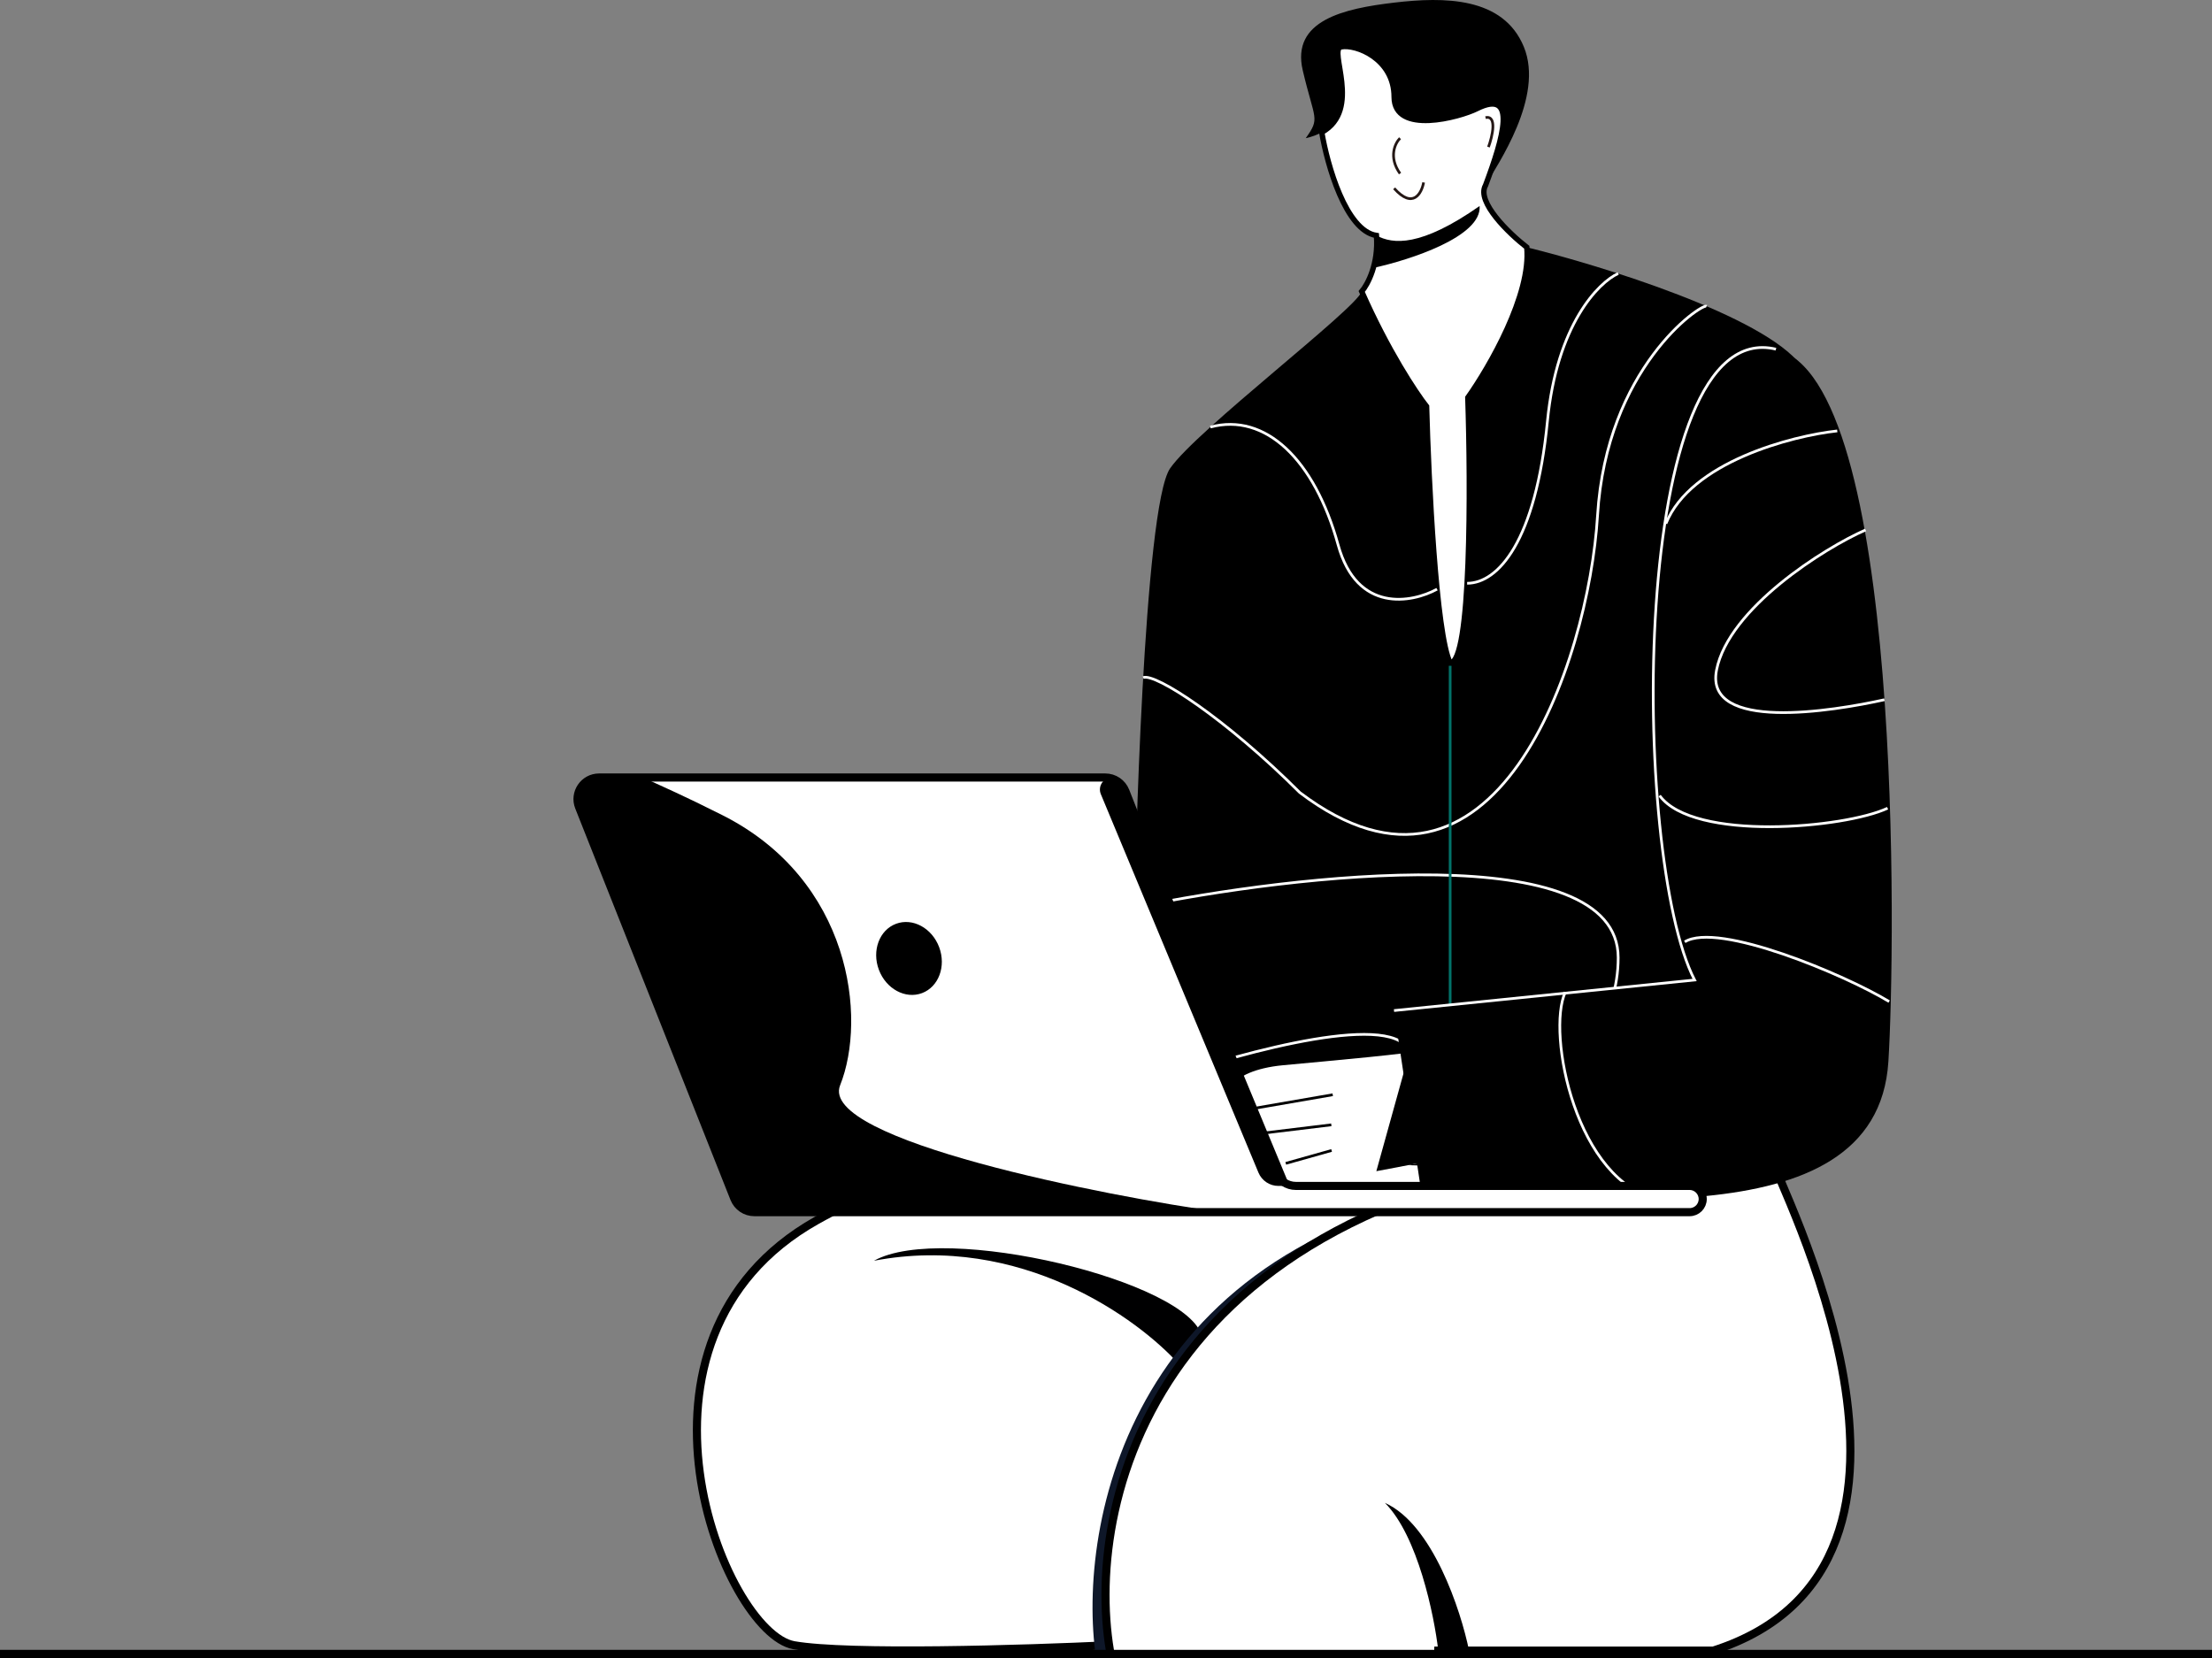 <svg width="795" height="596" viewBox="0 0 795 596" fill="none" xmlns="http://www.w3.org/2000/svg">
<rect x="0" y="0" width="795" height="596" fill="#808080" stroke="none"/>
<path d="M293.457 438.674C217.494 481.449 260.27 586.913 285.345 591.338C304.658 594.746 368.149 592.792 398.921 591.338L637.134 415.074L497.745 395.899C454.97 395.899 354.228 404.454 293.457 438.674Z" fill="white"/>
<path d="M398.921 591.338C397.822 591.393 400.111 591.281 398.921 591.338ZM398.921 591.338C368.149 592.792 304.658 594.746 285.345 591.338C260.27 586.913 217.494 481.449 293.457 438.674C354.228 404.454 454.97 395.899 497.745 395.899L637.134 415.074L398.921 591.338Z" stroke="black" stroke-width="2.911"/>
<path d="M314.106 453.152C366.616 443.122 409.244 473.965 423.994 490.64C426.458 487.195 429.122 483.789 431.998 480.44C427.464 460.527 339.181 439.14 314.106 453.152Z" fill="#000001"/>
<path d="M393.596 593.52C395.46 593.439 397.239 593.358 398.92 593.278L593.486 449.312C584.915 446.413 562.823 437.494 543.029 425.009C408.733 440.923 387.451 543.981 393.596 593.52Z" fill="#0E1729"/>
<path d="M615.745 593.277C712.357 562.302 637.132 422.176 637.132 417.014L600.994 412.042C416.913 423.405 389.576 537.6 398.918 593.277L429.984 849.191H510.037L516.919 593.277H615.745Z" fill="white" stroke="black" stroke-width="2.911"/>
<path d="M497.745 540.178C509.545 551.978 515.446 580.495 516.921 593.278H527.983C525.033 578.774 514.855 547.848 497.745 540.178Z" fill="#000001"/>
<rect y="593" width="796" height="3" fill="black"/>
<path d="M512.714 146.088C508.83 141.143 498.73 125.958 489.407 104.77C491.526 102.297 495.551 94.81 494.704 84.64C483.686 82.945 477.009 59.213 475.048 47.56C489.679 39.444 477.212 17.793 481.991 16.837C487.288 15.777 501.061 21.074 501.061 34.846C501.061 48.619 524.657 42.118 530.725 39.084C545.556 31.668 540.26 49.68 533.903 66.63C530.513 72.563 542.378 83.934 548.735 88.878C550.429 105.829 535.315 131.962 527.546 142.909C528.606 174.692 528.818 238.258 521.19 238.258C516.105 228.088 513.421 172.573 512.714 146.088Z" fill="white" stroke="black" stroke-width="1.941"/>
<path d="M503.177 49.672C501.411 51.438 498.939 56.453 503.177 62.386" stroke="#241715" stroke-width="0.97"/>
<path d="M511.652 65.572C510.946 69.456 507.838 75.319 501.058 67.691" stroke="#241715" stroke-width="0.97"/>
<path d="M534.96 52.854C536.372 48.969 538.138 41.412 533.9 42.259" stroke="#241715" stroke-width="0.97"/>
<path d="M493.572 96.292C494.506 93.057 495.075 89.107 494.702 84.638C500.573 87.817 510.592 88.876 531.781 74.043C532.627 85.062 506.661 93.466 493.572 96.292Z" fill="black"/>
<path d="M547.674 16.836C555.09 34.846 538.139 59.213 533.901 66.629C540.258 49.679 544.495 31.667 530.723 39.083C524.75 42.299 501.059 48.618 501.059 34.845C501.059 21.073 487.286 15.776 481.989 16.836C477.21 17.792 489.677 39.443 475.047 47.559C473.46 48.439 471.556 49.159 469.276 49.678C474.573 42.261 472.454 43.321 468.216 25.311C463.979 7.3 483.049 3.063 501.059 0.944C519.069 -1.175 540.258 -1.175 547.674 16.836Z" fill="black"/>
<path d="M647.26 131.256C633.699 113.457 575.924 95.588 548.732 88.879C550.427 105.829 535.313 131.962 527.544 142.91C528.604 174.693 528.815 238.259 521.188 238.259C516.102 228.088 513.418 172.574 512.712 146.088C508.827 141.144 498.728 125.959 489.405 104.77C487.286 111.127 430.076 154.563 420.541 168.336C411.006 182.109 407.828 314.538 407.828 326.192C407.828 337.846 403.59 417.303 438.552 417.303C466.521 417.303 580.869 421.188 638.784 422.6C647.26 332.901 660.82 149.054 647.26 131.256Z" fill="black"/>
<path d="M407.831 326.185C465.747 314.178 581.578 300.971 581.578 344.196C581.578 387.42 527.9 411.849 501.061 418.659M581.578 98.307C574.515 101.518 559.542 116.629 556.152 151.379C551.914 194.815 538.311 209.647 527.291 209.647M516.477 211.766C507.454 216.71 487.712 220.454 480.932 195.875C472.457 165.151 454.774 148.2 435.011 153.497M613.361 110.061C611.242 109.165 577.341 132.309 574.162 185.28C570.984 238.252 537.082 337.839 467.159 284.867C440.672 258.381 415.151 241.784 410.865 243.549M489.408 418.339C498.942 409.163 515.47 387.844 505.299 375.979C495.128 364.113 439.497 380.216 412.953 389.751M652.348 158.795C629.464 172.92 587.299 217.911 601.708 284.867C614.421 323.007 637.653 319.122 647.68 312.413M643.847 364.325C630.153 364.505 604.038 376.254 609.124 421.805" stroke="white" stroke-width="0.97"/>
<path d="M521.188 417.293V239.308" stroke="#027269" stroke-width="0.97"/>
<path d="M521.824 415.56L516.617 376.847C504.777 378.995 480.119 381.076 461.071 382.881C441.13 384.771 436.105 395.241 449.49 398.585C442.489 397.711 434.65 407.364 445.822 411.686C437.627 414.597 453.836 417.845 461.782 417.861C457.234 418.548 449.349 419.815 450.421 424.634C451.493 429.452 498.469 420.592 521.824 415.56Z" fill="white"/>
<path d="M521.824 415.561L516.617 376.848C513.863 377.348 510.415 377.844 506.505 378.334L494.66 420.952C504.612 419.142 514.409 417.159 521.824 415.561Z" fill="black"/>
<path d="M462.106 418.146L478.58 413.509" stroke="black" stroke-width="0.97"/>
<path d="M449.596 407.801L478.476 404.295" stroke="black" stroke-width="0.97"/>
<path d="M449.491 398.584L478.988 393.482" stroke="black" stroke-width="0.97"/>
<path d="M678.692 381.565C681.255 340.991 684.054 136.522 638.286 125.5C585.382 112.759 586.076 307.755 609.043 352.24L501.016 363.222L511.152 430.623C563.673 426.955 674.449 448.703 678.692 381.565Z" fill="black"/>
<path d="M638.285 125.499C585.382 112.759 586.075 307.754 609.043 352.24L501.015 363.222" stroke="white" stroke-width="0.97"/>
<path d="M660.322 154.883C643.975 156.661 607.645 166.099 598.733 188.221M670.493 190.481C655.761 196.925 621.271 218.617 616.92 240.885C612.57 263.152 658.646 255.634 677.274 251.505M678.404 290.493C662.92 297.722 608.644 302.52 596.473 285.973M678.968 359.993C663.111 350.37 617.46 331.161 605.514 338.522M562.571 356.603C555.79 371.294 566.409 425.315 596.473 431.189" stroke="white" stroke-width="0.97"/>
<path d="M215.324 279.458H397.26C400.447 279.458 403.311 281.407 404.481 284.372L458.515 421.342C459.685 424.307 462.548 426.256 465.736 426.256H607.251C609.854 426.256 611.964 428.366 611.964 430.969C611.964 433.573 609.854 435.683 607.251 435.683H271.118C267.935 435.683 265.075 433.74 263.902 430.782L208.107 290.082C206.087 284.986 209.842 279.458 215.324 279.458Z" fill="white" stroke="black" stroke-width="2.911"/>
<path d="M403.651 282.129L463.502 426.256H459.46C456.326 426.256 453.499 424.371 452.294 421.477L395.65 285.456C394.462 282.603 396.559 279.458 399.65 279.458C401.401 279.458 402.98 280.512 403.651 282.129Z" fill="black"/>
<path d="M263.902 430.782L208.107 290.082C206.087 284.986 209.842 279.458 215.324 279.458H229.352C230.507 279.458 231.643 279.716 232.692 280.199C237.658 282.486 245.954 286.082 259.731 293.043C305.822 316.331 311.644 365.818 301.941 390.077C294.074 409.743 398.053 430.071 438.905 435.683H271.118C267.935 435.683 265.075 433.74 263.902 430.782Z" fill="black"/>
<ellipse cx="11.574" cy="13.31" rx="11.574" ry="13.31" transform="matrix(-0.936 0.351 0.351 0.936 332.862 327.975)" fill="black"/>
</svg>
